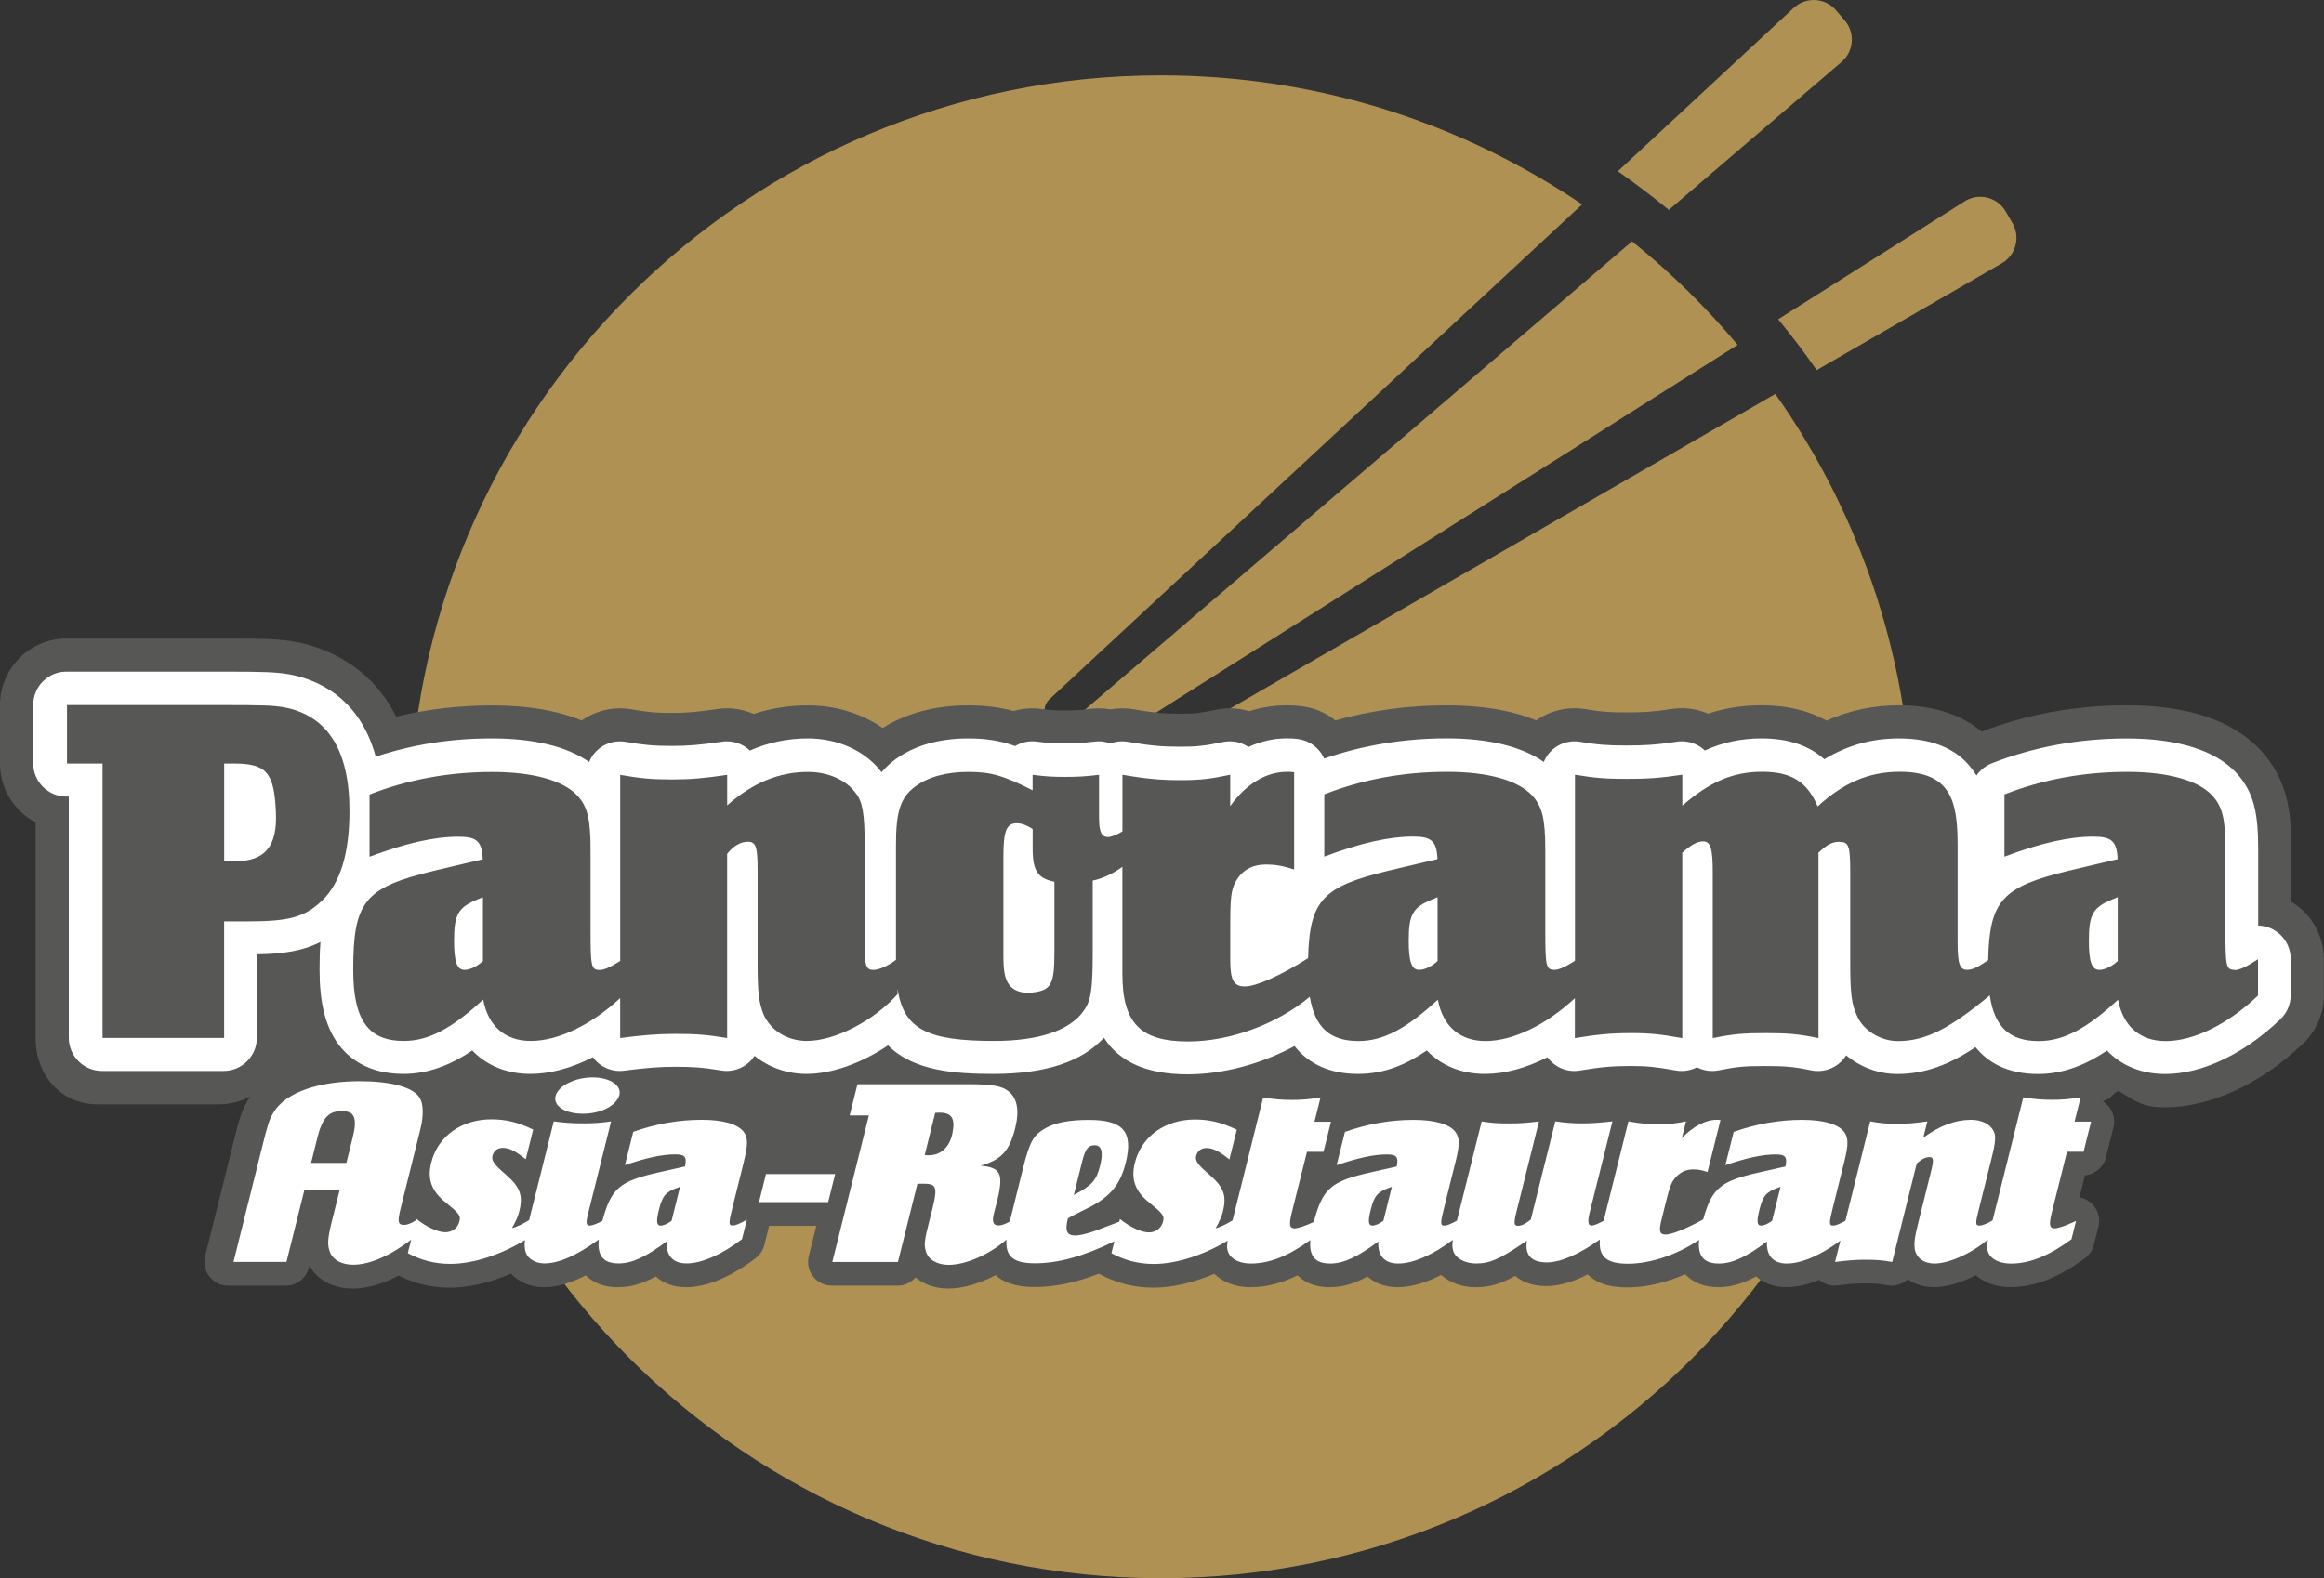<?xml version="1.0" encoding="UTF-8"?>
<svg id="Ebene_1" data-name="Ebene 1" xmlns="http://www.w3.org/2000/svg" viewBox="0 0 489.51 332.51">
  <rect x="0" y="0" width="489.51" height="332.51" fill="#333333" stroke="none"/>
  <g>
    <path d="m423.9,47.02s0,0,0,0l-1.42-2.45c-1.71-2.96-5.49-3.99-8.46-2.28-.08.04-.15.09-.22.14l-26.91,17.03-12.35,7.81c2.86,3.46,5.56,7.04,8.12,10.71l11.19-6.46,27.78-16.03c2.96-1.71,3.98-5.49,2.28-8.46Z" style="fill: #af9154; stroke-width: 0px;"/>
    <path d="m236.3,162.42c-1.57.89-3.56.35-4.46-1.22-.86-1.51-.39-3.43,1.08-4.37l133.08-84.17c-6.68-7.98-14.13-15.28-22.24-21.81l-118.39,101.37c-1.38,1.16-3.44.99-4.61-.39-1.12-1.33-1-3.29.26-4.48l112.22-104.28c-25.31-17.16-55.83-27.19-88.71-27.19-87.44,0-158.32,70.88-158.32,158.32s70.88,158.32,158.32,158.32,158.32-70.88,158.32-158.32c0-33.96-10.7-65.42-28.91-91.2l-137.64,79.43Z" style="fill: #af9154; stroke-width: 0px;"/>
    <path d="m363.54,33.91l24.36-20.86c2.59-2.23,2.89-6.13.67-8.73l-1.84-2.15c-2.22-2.6-6.13-2.9-8.73-.68-.07.06-.13.12-.2.18l-23.32,21.67-13.71,12.74c3.68,2.57,7.26,5.28,10.74,8.14l12.04-10.31Z" style="fill: #af9154; stroke-width: 0px;"/>
  </g>
  <path d="m482.64,189.97v-10.75c0-7.46-.5-14.69-6.54-21.21-.03-.04-.07-.07-.1-.1-5.84-6.18-15.27-9.31-28.04-9.31-10.7,0-20.97,1.86-30.53,5.54-3.73-3.08-9.27-5.54-17.43-5.54-5.41,0-10.47,1.07-15.25,3.23-3.55-1.97-8.04-3.23-13.7-3.23-3.97,0-7.69.57-11.27,1.76-1.74-.75-3.62-1.14-5.53-1.14-.71,0-1.42.05-2.13.16-3.99.61-6.18.72-9.57.72-3.62,0-5.38-.14-8.56-.68-.78-.13-1.57-.2-2.35-.2-2.88,0-5.7.89-8.06,2.56-5.12-2.11-11.43-3.17-18.87-3.17-8.09,0-15.94,1.07-23.43,3.18-1.82-1.47-4.03-2.5-6.48-2.9-1.5-.25-2.88-.28-3.79-.28-2.7,0-5.34.42-7.87,1.23-1.32-.4-2.7-.61-4.09-.61-.97,0-1.95.1-2.91.31-3.24.69-4.57.84-7.47.84-3.48,0-5.71-.21-9.94-.94-.79-.14-1.59-.2-2.38-.2-.83,0-1.65.07-2.46.22-.81-.14-1.63-.22-2.46-.22-.56,0-1.12.03-1.69.1-2.32.28-3.23.34-5.44.34-2.08,0-2.89-.05-5.12-.33-.58-.07-1.16-.11-1.74-.11-1.34,0-2.66.19-3.93.56-2.92-.79-5.96-1.18-9.62-1.18-6.88,0-13.05,1.64-17.97,4.77-4.4-3.06-9.9-4.77-15.74-4.77-3.94,0-7.76.6-11.44,1.8-1.77-.78-3.68-1.18-5.63-1.18-.68,0-1.37.05-2.05.15-4.27.63-6.46.82-9.74.82-3.11,0-4.9-.16-8.34-.76-.8-.14-1.6-.21-2.4-.21-2.88,0-5.7.89-8.06,2.56-5.12-2.11-11.43-3.17-18.86-3.17-6.95,0-13.71.8-20.22,2.35-5.72-11.45-16.01-14.8-21.35-15.77-.12-.02-.23-.04-.35-.06-3.41-.53-6.18-.61-14.6-.61H14c-7.73,0-14,6.27-14,14v12.32c0,5.38,3.04,10.06,7.49,12.4v45.42c0,7.73,5.27,14,13,14h25.61c2.41,0,4.68-.61,6.65-1.68-.21.32-.43.63-.63.97-1.28,2.15-1.64,3.5-2.98,8.87l-5.94,23.83c-.37,1.49-.04,3.08.91,4.29.95,1.21,2.4,1.92,3.94,1.92h12.16c2.3,0,4.3-1.56,4.85-3.79l.11-.44c1.64,3.02,5.04,4.84,9.08,4.84,3,0,6.29-.93,9.73-2.74,3.34,1.69,6.94,2.55,10.72,2.55,4,0,8.5-1.04,12.92-2.94,1.68,1.76,4.18,2.85,6.89,2.85s5.62-.81,8.87-2.5c1.65,1.66,3.95,2.5,6.83,2.5,2.55,0,5.03-.69,7.92-2.26,1.24,1.12,3.27,2.26,6.36,2.26,5.87,0,11.74-3.86,14.72-6.17.89-.69,1.52-1.66,1.79-2.75l1-4.01h9.95l-1.59,6.39c-.37,1.49-.04,3.08.91,4.29.95,1.21,2.4,1.92,3.94,1.92h13.82c1.49,0,2.86-.66,3.79-1.73,1.78,1.47,4.2,2.34,6.87,2.34,3.08,0,6.66-1.04,10.02-2.81,2.49,2.21,5.86,2.48,8.25,2.48,4.21,0,8.6-.9,13.52-2.8.05.03.09.05.14.08,3.5,1.9,7.31,2.86,11.31,2.86s8.44-1.03,12.83-2.91c1.81,1.77,4.52,2.82,7.59,2.82,3.3,0,6.55-.81,9.96-2.5,1.65,1.66,3.95,2.5,6.82,2.5,2.55,0,5.03-.69,7.92-2.26,1.24,1.12,3.27,2.26,6.36,2.26s6.41-1.16,9.14-2.58c1.81,1.62,4.39,2.58,7.26,2.58,3.04,0,5.42-.75,8.34-2.39,1.29,1.11,3.36,2.15,6.57,2.15,2.59,0,5.51-.82,8.7-2.45,2.5,2.44,5.96,2.73,8.39,2.73,3.88,0,8.14-1,12.15-2.77,1.67,1.81,4.03,2.72,7.03,2.72,2.55,0,5.03-.69,7.92-2.26,1.24,1.12,3.27,2.26,6.36,2.26,2.36,0,4.72-.63,6.89-1.53.9.77,2.06,1.2,3.25,1.2.21,0,.42-.01.62-.04,2.6-.33,4-.43,5.79-.43,1.94,0,3.05.09,4.74.39.3.05.59.08.88.08,1.27,0,2.46-.48,3.36-1.31,1.52,1.04,3.42,1.63,5.53,1.63,2.83,0,5.97-1.03,8.83-2.5,1.8,1.57,4.36,2.5,7.24,2.5,5.11,0,10.12-1.94,15.76-6.1.94-.69,1.6-1.69,1.88-2.81l.92-3.67c.13-.44.2-.91.2-1.39,0-2.48-1.8-4.53-4.16-4.93l1.16-4.66c2.11-.18,3.9-1.69,4.42-3.77l1.58-6.34c.37-1.49.04-3.08-.91-4.29-.35-.44-.76-.82-1.23-1.12.01-.05.01-.11.02-.16,1.82-.56,1.55-1.28,3.19-2.11,3.66,2.23,5.01,3.46,9.8,3.46,9.57,0,20.18-4.91,29.13-13.48,2.76-2.64,4.32-6.29,4.32-10.11v-7.66c0-4.96-2.62-9.53-6.86-12.04Zm-177.94-27.38h0s-.05,0-.07,0c.02,0,.05,0,.07,0Zm4.78,69.32s.02,0,.02,0c-.02.01-.05.02-.08.04l.05-.05Z" style="fill: #575756; stroke-width: 0px;"/>
  <path d="m478.84,195.85c-1-.54-2.1-.82-3.19-.84v-15.79c0-7.56-.72-12.19-4.68-16.46-.02-.02-.03-.04-.05-.05-4.4-4.66-12.34-7.12-22.95-7.12-9.99,0-19.55,1.76-28.42,5.23-1.35.53-2.47,1.45-3.24,2.59-.05-.08-.09-.15-.14-.23-3.13-5.04-8.57-7.6-16.15-7.6-5.73,0-10.86,1.42-15.75,4.39-3.32-2.95-7.69-4.39-13.2-4.39-4.3,0-8.17.8-11.98,2.55-.09-.08-.18-.17-.27-.25-1.28-1.1-2.9-1.69-4.56-1.69-.35,0-.71.03-1.06.08-4.41.68-6.95.8-10.64.8-4.04,0-6.14-.17-9.74-.78-.39-.07-.78-.1-1.17-.1-1.64,0-3.24.58-4.52,1.65-.87.74-1.54,1.67-1.96,2.7-4.63-3.26-11.61-4.97-20.45-4.97s-17.67,1.43-25.8,4.26c-.93-2.1-2.87-3.68-5.26-4.08-.97-.16-1.93-.18-2.65-.18-2.78,0-5.49.62-8.05,1.82-1.16-.79-2.53-1.2-3.92-1.2-.49,0-.97.05-1.46.15-3.7.79-5.54.99-8.93.99-3.89,0-6.49-.24-11.13-1.04-.4-.07-.79-.1-1.19-.1-.84,0-1.68.15-2.46.45-.78-.29-1.62-.45-2.46-.45-.28,0-.56.02-.84.05-2.58.31-3.81.39-6.28.39s-3.49-.07-5.99-.39c-.29-.04-.58-.05-.87-.05-1.27,0-2.52.35-3.6,1-3.38-1.2-6.24-1.61-9.95-1.61-6.11,0-11.41,1.54-15.35,4.46-1.12.83-2.06,1.73-2.84,2.67-3.36-4.47-9.13-7.13-15.51-7.13-4.29,0-8.35.85-12.23,2.56-.09-.08-.18-.17-.27-.25-1.28-1.1-2.91-1.7-4.57-1.7-.34,0-.68.02-1.03.08-4.61.68-7.13.89-10.77.89s-5.73-.2-9.54-.86c-.4-.07-.8-.1-1.2-.1-1.64,0-3.23.57-4.51,1.64-.88.74-1.55,1.67-1.97,2.71-4.63-3.26-11.61-4.97-20.45-4.97s-16.75,1.3-24.5,3.84c-3.41-12.57-12.45-16.3-18.32-17.36-.06-.01-.12-.02-.17-.03-2.8-.43-5.08-.52-13.53-.52H14c-3.87,0-7,3.13-7,7v12.32c0,3.87,3.13,7,7,7h.49v50.81c0,3.87,3.13,7,7,7h25.61c3.87,0,7-3.13,7-7v-17.57c5.57-.1,9.69-.69,13.4-2.61-.14,1.82-.19,3.76-.19,5.84,0,6.93,1.21,11.85,3.82,15.51,2.1,2.94,6.21,6.45,13.83,6.45,5.51,0,10.3-2.09,14.51-4.93,3.04,3.16,7.27,4.93,12.24,4.93,4.18,0,8.69-1.23,13.16-3.51.3.42.65.81,1.05,1.15,1.28,1.13,2.93,1.74,4.62,1.74.3,0,.6-.02.9-.06,4.74-.61,7.49-.82,10.89-.82s5.68.12,9.56.78c.39.07.78.1,1.17.1,1.64,0,3.24-.58,4.52-1.65.53-.45.98-.96,1.35-1.53,2.98,2.4,6.83,3.8,10.94,3.8,5.36,0,11.68-2.3,17.18-6.01,5.39,5.4,14.05,6.01,22.24,6.01,10.83,0,18.63-2.56,23.23-7.62,3.29,5.17,9.13,7.71,17.6,7.71,7.5,0,15.57-2.19,22.55-5.95,3.01,3.83,7.54,5.86,13.35,5.86s10.3-2.09,14.51-4.93c3.04,3.16,7.27,4.93,12.24,4.93,4.18,0,8.69-1.23,13.16-3.51.33.45.71.87,1.15,1.24,1.27,1.08,2.88,1.66,4.52,1.66.38,0,.77-.03,1.15-.1,4.42-.74,6.94-.96,10.82-.96,3.49,0,5.33.23,9.43.95.4.07.81.11,1.22.11,1.12,0,2.22-.27,3.21-.78.99.51,2.09.78,3.21.78.47,0,.93-.05,1.4-.14,3.73-.76,5.36-.91,9.69-.91s6.16.16,9.75.91c.47.1.95.15,1.43.15,1.59,0,3.16-.55,4.42-1.57.61-.5,1.13-1.09,1.53-1.74,2.94,2.45,6.8,3.93,10.77,3.93,5.97,0,11.11-2.07,16.48-5.65,2.58,3.19,6.67,5.65,13.18,5.65,5.51,0,10.3-2.09,14.51-4.93,3.04,3.16,7.27,4.93,12.24,4.93,7.78,0,16.63-4.2,24.29-11.54,1.38-1.32,2.16-3.15,2.16-5.06v-7.66c0-2.57-1.41-4.94-3.67-6.16Z" style="fill: #fff; stroke-width: 0px;"/>
  <g>
    <path d="m59.67,148.99c-2.27-.35-4.09-.44-12.46-.44H14.11v12.32h7.49v57.81h25.61v-24.55h4.88c8.8,0,12.02-.88,15.68-4.31,3.92-3.7,5.84-10.03,5.84-19.01,0-12.85-4.7-20.15-13.94-21.82Zm-10.19,32.47c-.26,0-1.48,0-2.26-.09v-20.5h2c6.88,0,8.54,1.85,8.89,10.21.35,7.22-2.26,10.38-8.62,10.38Z" style="fill: #575756; stroke-width: 0px;"/>
    <path d="m470.69,204.34c-1.76,0-1.94-.7-1.94-7.92v-17.16c0-6.78-.62-9.33-2.82-11.7-2.99-3.17-9.33-4.93-17.86-4.93-9.15,0-17.78,1.58-25.87,4.75v13.11c7.74-2.9,13.64-4.22,18.74-4.22,3.87,0,4.93.97,5.1,4.75l-10.38,2.46c-13.8,3.35-16.63,6.14-16.88,18.81-2.16,1.51-3.37,2.04-4.42,2.04-1.58,0-2.02-1.23-2.02-5.81v-20.33c0-9.33-1.32-15.58-12.23-15.58-6.42,0-11.79,2.29-17.25,7.3-2.2-5.19-5.54-7.3-11.7-7.3s-11,2.11-16.81,7.13v-6.51c-4.58.7-7.48.88-11.7.88s-6.78-.18-10.91-.88v39.2c-2.16,1.37-3.43,1.9-4.31,1.9-1.76,0-1.94-.7-1.94-7.92v-17.16c0-6.78-.62-9.33-2.82-11.7-2.99-3.17-9.33-4.93-17.86-4.93-9.15,0-17.78,1.58-25.87,4.75v13.11c7.74-2.9,13.64-4.22,18.74-4.22,3.87,0,4.93.97,5.1,4.75l-10.38,2.46c-13.66,3.31-16.57,6.08-16.87,18.41-5.75,3.65-10.93,5.96-13.32,5.96s-3.08-1.41-3.08-5.54v-7.39c0-5.72.18-7.39,1.14-9.15,1.32-2.38,3.43-3.61,6.42-3.61,1.85,0,3.52.26,5.9,1.06v-20.5c-.53-.09-1.23-.09-1.5-.09-4.4,0-8.62,2.55-11.97,7.22v-6.6c-4.14.88-6.42,1.14-10.38,1.14-4.22,0-7.22-.26-12.32-1.14v11.93c-1.17.73-2.33,1.19-3.08,1.19-1.32,0-1.85-1.14-1.85-4.05v-9.06c-2.9.35-4.4.44-7.13.44s-4.05-.09-6.86-.44v3.26c-6.25-3.17-8.89-3.87-13.55-3.87s-8.45,1.06-11.18,3.08c-3.08,2.29-4.05,5.19-4.05,12.32v24.2c-1.68,1.26-3.6,2.11-4.75,2.11-1.58,0-1.85-.88-1.85-5.72v-21.12c0-5.9-.44-8.62-1.85-10.38-2.02-2.82-5.9-4.49-10.03-4.49-6.16,0-11.7,2.29-17.07,7.04v-6.42c-4.75.7-7.66.97-11.79.97s-6.69-.26-10.74-.97v39.2c-2.16,1.37-3.43,1.9-4.31,1.9-1.76,0-1.94-.7-1.94-7.92v-17.16c0-6.78-.62-9.33-2.82-11.7-2.99-3.17-9.33-4.93-17.86-4.93-9.15,0-17.78,1.58-25.87,4.75v13.11c7.74-2.9,13.64-4.22,18.74-4.22,3.87,0,4.93.97,5.1,4.75l-10.38,2.46c-14.52,3.52-16.9,6.42-16.9,20.86,0,10.56,3.17,14.96,10.65,14.96,5.19,0,10.03-2.55,16.72-8.71,1.06,5.63,4.66,8.71,10.03,8.71,5.79,0,12.73-3.38,18.83-9.02v8.41c4.75-.62,7.83-.88,11.79-.88s6.6.18,10.74.88v-38.81c1.41-1.76,2.9-2.55,4.4-2.55,1.67,0,2.02,1.14,2.02,6.07v19.62c0,6.16.26,8.1,1.23,10.65,1.5,3.43,5.02,5.63,9.15,5.63,5.9,0,14.08-4.22,19.1-9.86v-1.1c1.29,8.59,6.42,10.96,20.33,10.96,9.42,0,16.02-2.2,18.92-6.42,1.5-2.11,1.85-4.58,1.85-12.14v-15.22c2.04-.42,4.3-1.47,6.25-2.9v22.53c0,10.38,3.78,14.26,13.82,14.26,8.89,0,18.72-3.63,25.66-9.42,1.06,6.51,4.27,9.33,10.25,9.33,5.19,0,10.03-2.55,16.72-8.71,1.06,5.63,4.66,8.71,10.03,8.71,5.79,0,12.73-3.38,18.83-9.02v8.41c4.75-.79,7.66-1.06,11.97-1.06,3.96,0,6.16.26,10.65,1.06v-39.07c1.85-1.67,3.17-2.38,4.4-2.38,1.58,0,2.02,1.5,2.02,6.6v34.85c4.31-.88,6.42-1.06,11.09-1.06s6.95.18,11.18,1.06v-39.07c1.76-1.67,2.9-2.29,4.31-2.29,2.11,0,2.38.79,2.38,6.51v18.92c0,6.42.26,8.71,1.41,11.18,1.32,3.17,5.02,5.37,8.62,5.37,5.75,0,10.81-2.51,19.36-9.63,1,6.74,4.23,9.63,10.3,9.63,5.19,0,10.03-2.55,16.72-8.71,1.06,5.63,4.66,8.71,10.03,8.71,5.98,0,13.2-3.61,19.45-9.59v-7.66c-2.55,1.67-3.96,2.29-4.93,2.29Zm-368.98-1.85c-1.23,1.14-2.73,1.85-3.87,1.85-1.58,0-2.2-1.67-2.2-6.16,0-5.54.88-7.04,5.02-8.71l1.06-.44v13.46Zm120.38-1.85c0,7.04-.7,8.18-5.37,8.54-4.84,0-5.37-3.43-5.37-7.57v-21.12c0-5.37.62-7.04,2.82-7.04.97,0,2.2.44,3.34,1.23v4.05c0,4.75,1.06,6.34,4.58,7.04v14.87Zm80.7,1.85c-1.23,1.14-2.73,1.85-3.87,1.85-1.58,0-2.2-1.67-2.2-6.16,0-5.54.88-7.04,5.02-8.71l1.06-.44v13.46Zm143.26,0c-1.23,1.14-2.73,1.85-3.87,1.85-1.58,0-2.2-1.67-2.2-6.16,0-5.54.88-7.04,5.02-8.71l1.06-.44v13.46Z" style="fill: #575756; stroke-width: 0px;"/>
  </g>
  <g>
    <path d="m122.76,234.66c3.76,0,6.99-1.65,7.68-3.85.61-2.07-1.92-3.81-5.63-3.81s-7.26,1.79-7.8,3.95c-.52,2.07,2.04,3.71,5.75,3.71Z" style="fill: #fff; stroke-width: 0px;"/>
    <path d="m156.66,244.82c.9-3.62.91-4.98.05-6.25-1.18-1.69-4.33-2.63-8.88-2.63-4.89,0-9.7.85-14.45,2.54l-1.75,7c4.52-1.55,7.85-2.26,10.57-2.26,2.07,0,2.5.52,2.09,2.54l-5.87,1.32c-7.86,1.8-9.72,3.31-11.54,10.16-1.22.63-2.15.98-2.65.98-.75,0-.85-.56-.42-2.26l4.91-19.69c-2.24.33-3.63.42-5.84.42s-3.83-.09-6.24-.42l-5.19,20.8c-1.42.86-2.48,1.37-3.62,1.71.93-1.64,1.29-2.54,1.56-3.62.81-3.24.14-5.08-2.72-7.57-2.63-2.26-3.19-3.06-2.93-4.09s1.07-1.65,2.15-1.65c1.36,0,2.62.61,4.85,2.4l1.56-6.25c-3.19-1.55-5.76-2.16-8.81-2.16-6.3,0-11.28,3.57-12.66,9.12-.87,3.48.05,6.02,3.07,8.41,2.81,2.3,3.17,2.73,2.87,3.95-.35,1.41-1.51,2.3-2.97,2.3-1.55,0-3.96-1.08-6.11-2.82l-.08.32c-1.05.65-1.79.95-2.49.95-1.32,0-1.43-.66-.73-3.48l3.75-15.04c.46-1.83.56-2.26.66-2.82.41-2.4.29-4.18-.36-5.36-1.45-2.49-6.65-3.57-12.67-3.57-7.9,0-15.49,2.02-18.2,6.67-.89,1.5-1.13,2.26-2.45,7.57l-5.94,23.83h11.16l3.78-15.18h7.43l-1.66,6.67c-.94,3.76-.98,5.08-.3,6.67.66,1.5,2.49,2.44,4.8,2.44,3.42,0,7.76-1.87,12.22-5.28l-.71,2.84c2.77,1.5,5.74,2.26,8.93,2.26,4.77,0,10.59-1.87,15.75-5.03-.14,1.14-.08,1.92.17,2.63.42,1.32,2.06,2.3,3.89,2.3,3.04,0,6.72-1.6,11.47-5.03-.32,3.51,1.02,5.03,4.23,5.03,2.77,0,5.7-1.36,10.09-4.65-.19,3.01,1.33,4.65,4.2,4.65,3.2,0,7.53-1.93,11.66-5.12l1.02-4.09c-1.59.89-2.42,1.22-2.94,1.22-.94,0-.94-.38.02-4.23l2.28-9.16Zm-82.4-5.03l-1.3,5.22h-7.43l1.3-5.22c1.05-4.23,2.36-5.69,5.13-5.69s3.35,1.46,2.3,5.69Zm67.19,17.44c-.81.61-1.7.99-2.31.99-.85,0-.95-.89-.36-3.29.74-2.96,1.41-3.76,3.84-4.65l.62-.23-1.79,7.19Z" style="fill: #fff; stroke-width: 0px;"/>
    <polygon points="161.34 247.36 159.87 253.28 174.44 253.28 175.91 247.36 161.34 247.36" style="fill: #fff; stroke-width: 0px;"/>
    <path d="m435.39,242.66h3.48l1.58-6.34h-3.48l1.28-5.12c-2.4.38-3.79.52-6,.52s-3.82-.14-6.08-.52l-6.46,25.92c-1.05.66-2.16,1.1-2.77,1.1-.85,0-.87-.47-.22-3.05l2.81-11.28c.79-3.15.91-4.61.4-5.55-.71-1.5-2.55-2.4-4.76-2.4-3.29,0-6.56,1.22-10.06,3.76l.86-3.43c-2.63.38-4.22.52-6.43.52s-3.54-.14-5.61-.52l-5.22,20.94c-1.34.73-2.08,1.01-2.56,1.01-.94,0-.94-.38.02-4.23l2.28-9.16c.9-3.62.91-4.98.05-6.25-1.18-1.69-4.33-2.63-8.88-2.63-4.89,0-9.7.85-14.45,2.54l-1.75,7c4.52-1.55,7.85-2.26,10.57-2.26,2.07,0,2.5.52,2.09,2.54l-5.87,1.32c-7.73,1.77-9.66,3.25-11.46,9.83-3.56,1.95-6.64,3.19-7.91,3.19s-1.46-.75-.91-2.96l.98-3.95c.76-3.05,1.08-3.95,1.83-4.89,1.02-1.27,2.31-1.93,3.91-1.93.99,0,1.84.14,3.01.56l2.73-10.95c-.27-.05-.65-.05-.79-.05-2.35,0-4.95,1.36-7.35,3.85l.88-3.52c-2.33.47-3.58.61-5.7.61-2.26,0-3.82-.14-6.43-.61l-5.22,20.94c-1.2.66-2.06,1-2.55,1-.75,0-.87-.85-.35-2.91l4.75-19.03c-3.04.33-4.62.42-6.4.42-1.88,0-3.22-.09-5.63-.42l-5.16,20.68c-1.07.89-1.97,1.32-2.68,1.32-.85,0-.95-.52-.39-2.77l4.79-19.22c-2.67.33-4.05.42-6.4.42s-3.64-.09-5.67-.42l-5.21,20.9c-1.37.75-2.13,1.04-2.61,1.04-.94,0-.94-.38.02-4.23l2.28-9.16c.9-3.62.91-4.98.05-6.25-1.18-1.69-4.33-2.63-8.88-2.63-4.89,0-9.7.85-14.45,2.54l-1.75,7c4.52-1.55,7.85-2.26,10.57-2.26,2.07,0,2.5.52,2.09,2.54l-5.87,1.32c-7.93,1.81-9.75,3.34-11.6,10.36l-.06.03c-1.81.85-3.34,1.32-3.99,1.32-1.08,0-1.21-.8-.59-3.29l3.2-12.83h3.48l1.58-6.34h-3.48l1.28-5.12c-2.4.38-3.79.52-6,.52s-3.82-.14-6.08-.52l-6.46,25.91c-1.39.84-2.43,1.34-3.57,1.68.93-1.64,1.29-2.54,1.56-3.62.81-3.24.14-5.08-2.72-7.57-2.63-2.26-3.19-3.06-2.93-4.09s1.07-1.65,2.15-1.65c1.36,0,2.62.61,4.85,2.4l1.56-6.25c-3.19-1.55-5.76-2.16-8.81-2.16-6.3,0-11.28,3.57-12.66,9.12-.87,3.48.05,6.02,3.07,8.41,2.81,2.3,3.17,2.73,2.87,3.95-.35,1.41-1.51,2.3-2.97,2.3-1.55,0-3.96-1.08-6.11-2.82l-.14.57c-.78.29-1.35.5-2.34.88-3.5,1.41-5.63,2.02-6.99,2.02-1.74,0-2.15-.99-1.49-3.62l1.03-.56,3.65-1.83c4.32-2.26,6.37-4.79,7.49-9.31,1.63-6.53-.52-9.02-7.76-9.02-4.14,0-7.05.56-9.13,1.74-2.57,1.46-3.33,2.82-4.74,8.46l-2.79,11.2c-.92.53-1.72.83-2.37.83-1.13,0-1.45-.8-.93-2.68,2.22-8.13,1.84-9.45-2.84-9.92,4.35-1.22,6.08-3.1,7.27-7.85.93-3.71.47-6.39-1.43-7.85-1.38-1.08-3.44-1.46-8.28-1.46h-23.5l-1.64,6.58h4.04l-7.7,30.88h13.82l4.1-16.45c.43-.05.81-.05.95-.05,3.38,0,3.5.47,1.63,7.61-1.15,4.42-1.24,5.36-.72,6.86.51,1.55,2.4,2.63,4.7,2.63,3.62,0,8.58-2.15,12.2-5.32-.24,3.66,1.56,4.99,6.07,4.99,4.85,0,10.2-1.48,16.67-4.64l-.63,2.52c2.77,1.5,5.74,2.26,8.93,2.26,4.71,0,10.45-1.84,15.57-4.92-.23,1.24-.17,1.77.09,2.43.53,1.46,2.41,2.4,4.76,2.4,3.92,0,7.88-1.55,12.55-4.95-.29,3.45,1.05,4.95,4.23,4.95,2.77,0,5.7-1.36,10.09-4.65-.19,3.01,1.33,4.65,4.2,4.65,3.15,0,7.41-1.88,11.49-5-.16,1.19-.09,1.86.16,2.55.58,1.46,2.54,2.44,4.75,2.44,2.82,0,4.77-.85,9.56-4.04.24-.19.62-.42,1.13-.75-.47,3.01.93,4.56,4.22,4.56,2.85,0,6.75-1.68,11.16-4.83-.32,3.67,1.47,5.11,5.92,5.11,4.75,0,10.48-1.94,14.96-5.03-.3,3.48,1.04,4.99,4.23,4.99,2.77,0,5.7-1.36,10.09-4.65-.19,3.01,1.33,4.65,4.2,4.65,3.09,0,7.25-1.82,11.26-4.83l-1.12,4.5c2.62-.33,4.3-.47,6.41-.47s3.5.09,5.62.47l5.17-20.73c.99-.94,1.89-1.36,2.69-1.36.89,0,.93.61.27,3.24l-2.61,10.48c-.82,3.29-.94,4.32-.76,5.69.34,1.83,1.93,3.01,4.14,3.01,3.08,0,7.86-2.16,11.27-5.07-.28,1.42-.23,1.97.04,2.68.53,1.46,2.41,2.4,4.76,2.4,3.99,0,8.01-1.6,12.79-5.12l.96-3.85-.53.23c-1.81.85-3.34,1.32-3.99,1.32-1.08,0-1.21-.8-.59-3.29l3.2-12.83Zm-207.44,2.02c.66-2.63,1.27-3.38,2.63-3.38,1.46,0,1.85,1.46,1.14,4.28-.77,3.1-1.7,4.18-5.54,6.2l1.77-7.1Zm-27.32-5.97c-.61,3.01-2.44,4.7-5.03,4.7-.09,0-.52,0-.83-.05l2.21-8.88c.34-.05.76-.05.9-.05,2.58,0,3.36,1.22,2.74,4.28Zm90.74,18.52c-.81.61-1.7.99-2.31.99-.85,0-.95-.89-.35-3.29.74-2.96,1.41-3.76,3.84-4.65l.62-.23-1.79,7.19Zm81.87,0c-.81.61-1.7.99-2.31.99-.85,0-.95-.89-.35-3.29.74-2.96,1.41-3.76,3.84-4.65l.62-.23-1.79,7.19Z" style="fill: #fff; stroke-width: 0px;"/>
  </g>
</svg>